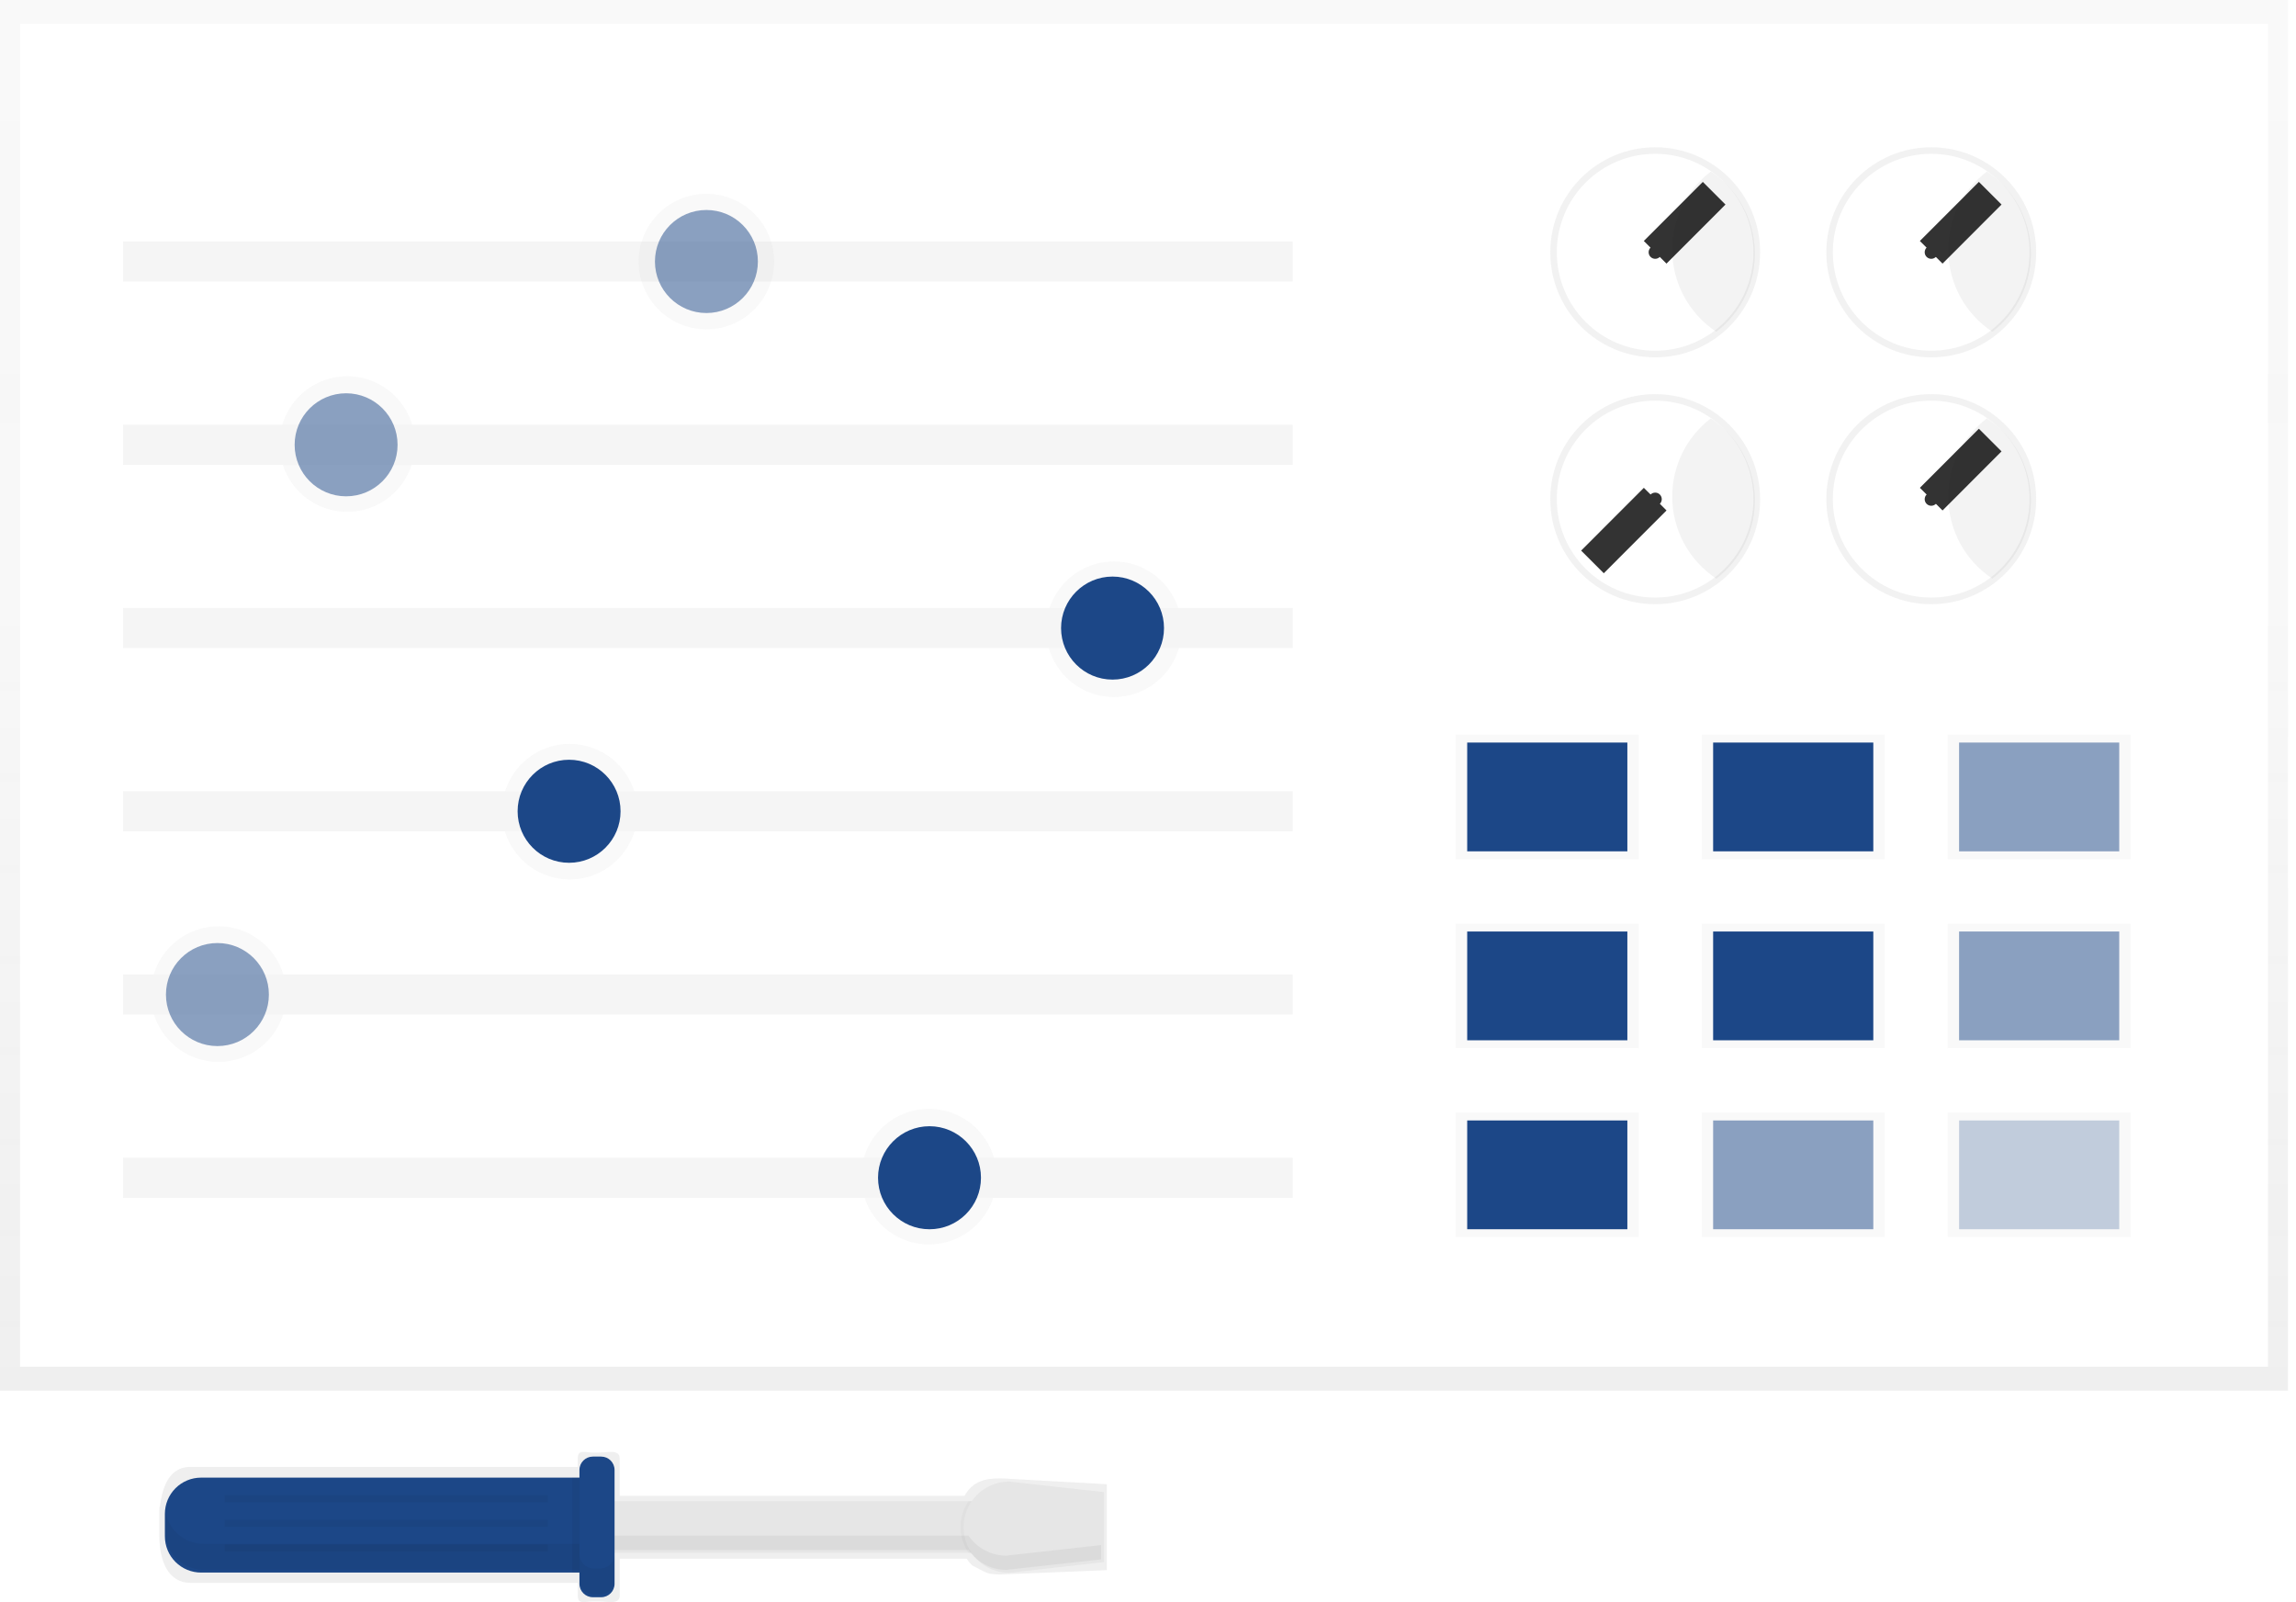 <svg width="215" height="150" viewBox="0 0 215 150" version="1.1" xmlns="http://www.w3.org/2000/svg" xmlns:xlink="http://www.w3.org/1999/xlink">
<title>mgmtIcon</title>
<desc>Created using Figma</desc>
<g id="Canvas" transform="translate(-8899 -5788)">
<g id="mgmtIcon">
<g id="Vector" opacity="0.5">
<use xlink:href="#path0_fill" transform="translate(8899 5788)" fill="url(#paint0_linear)"/>
</g>
<g id="Vector">
<use xlink:href="#path1_fill" transform="translate(8900.88 5790.24)" fill="#FFFFFF"/>
</g>
<g id="Vector">
<use xlink:href="#path2_fill" transform="translate(8910.52 5810.61)" fill="#F5F5F5"/>
</g>
<g id="Vector" opacity="0.5">
<use xlink:href="#path3_fill" transform="translate(8958.81 5806.15)" fill="url(#paint3_linear)"/>
</g>
<g id="Vector" opacity="0.5">
<use xlink:href="#path4_fill" transform="translate(8925.18 5823.23)" fill="url(#paint4_linear)"/>
</g>
<g id="Vector" opacity="0.5">
<use xlink:href="#path5_fill" transform="translate(8996.97 5840.57)" fill="url(#paint5_linear)"/>
</g>
<g id="Vector" opacity="0.5">
<use xlink:href="#path4_fill" transform="translate(8946.01 5857.65)" fill="url(#paint6_linear)"/>
</g>
<g id="Vector" opacity="0.5">
<use xlink:href="#path6_fill" transform="translate(8913.13 5874.73)" fill="url(#paint7_linear)"/>
</g>
<g id="Vector" opacity="0.5">
<use xlink:href="#path7_fill" transform="translate(8979.65 5891.82)" fill="url(#paint8_linear)"/>
</g>
<g id="Vector" opacity="0.5">
<use xlink:href="#path8_fill" transform="translate(8960.33 5807.66)" fill="#1C4787"/>
</g>
<g id="Vector">
<use xlink:href="#path9_fill" transform="translate(8910.52 5827.77)" fill="#F5F5F5"/>
</g>
<g id="Vector" opacity="0.5">
<use xlink:href="#path10_fill" transform="translate(8926.59 5824.82)" fill="#1C4787"/>
</g>
<g id="Vector">
<use xlink:href="#path11_fill" transform="translate(8910.52 5844.92)" fill="#F5F5F5"/>
</g>
<g id="Vector">
<use xlink:href="#path12_fill" transform="translate(8998.36 5841.98)" fill="#1C4787"/>
</g>
<g id="Vector">
<use xlink:href="#path13_fill" transform="translate(8910.52 5862.08)" fill="#F5F5F5"/>
</g>
<g id="Vector">
<use xlink:href="#path14_fill" transform="translate(8947.47 5859.13)" fill="#1C4787"/>
</g>
<g id="Vector">
<use xlink:href="#path2_fill" transform="translate(8910.52 5879.23)" fill="#F5F5F5"/>
</g>
<g id="Vector" opacity="0.5">
<use xlink:href="#path15_fill" transform="translate(8914.54 5876.29)" fill="#1C4787"/>
</g>
<g id="Vector">
<use xlink:href="#path16_fill" transform="translate(8910.52 5896.39)" fill="#F5F5F5"/>
</g>
<g id="Vector">
<use xlink:href="#path17_fill" transform="translate(8981.22 5893.44)" fill="#1C4787"/>
</g>
<g id="Vector" opacity="0.5">
<use xlink:href="#path18_fill" transform="translate(9035.31 5856.79)" fill="url(#paint20_linear)"/>
</g>
<g id="Vector" opacity="0.5">
<use xlink:href="#path19_fill" transform="translate(9058.35 5856.79)" fill="url(#paint21_linear)"/>
</g>
<g id="Vector" opacity="0.5">
<use xlink:href="#path20_fill" transform="translate(9081.38 5856.79)" fill="url(#paint22_linear)"/>
</g>
<g id="Vector" opacity="0.5">
<use xlink:href="#path21_fill" transform="translate(9035.31 5874.49)" fill="url(#paint23_linear)"/>
</g>
<g id="Vector" opacity="0.5">
<use xlink:href="#path22_fill" transform="translate(9058.35 5874.49)" fill="url(#paint24_linear)"/>
</g>
<g id="Vector" opacity="0.5">
<use xlink:href="#path23_fill" transform="translate(9081.38 5874.49)" fill="url(#paint25_linear)"/>
</g>
<g id="Vector" opacity="0.5">
<use xlink:href="#path24_fill" transform="translate(9035.31 5892.17)" fill="url(#paint26_linear)"/>
</g>
<g id="Vector" opacity="0.5">
<use xlink:href="#path25_fill" transform="translate(9058.35 5892.17)" fill="url(#paint27_linear)"/>
</g>
<g id="Vector" opacity="0.5">
<use xlink:href="#path26_fill" transform="translate(9081.38 5892.17)" fill="url(#paint28_linear)"/>
</g>
<g id="Vector">
<use xlink:href="#path27_fill" transform="translate(9036.39 5857.52)" fill="#1C4787"/>
</g>
<g id="Vector">
<use xlink:href="#path28_fill" transform="translate(9059.42 5857.52)" fill="#1C4787"/>
</g>
<g id="Vector" opacity="0.5">
<use xlink:href="#path28_fill" transform="translate(9082.45 5857.52)" fill="#1C4787"/>
</g>
<g id="Vector">
<use xlink:href="#path29_fill" transform="translate(9036.39 5875.21)" fill="#1C4787"/>
</g>
<g id="Vector">
<use xlink:href="#path30_fill" transform="translate(9059.42 5875.21)" fill="#1C4787"/>
</g>
<g id="Vector" opacity="0.5">
<use xlink:href="#path30_fill" transform="translate(9082.45 5875.21)" fill="#1C4787"/>
</g>
<g id="Vector">
<use xlink:href="#path31_fill" transform="translate(9036.39 5892.9)" fill="#1C4787"/>
</g>
<g id="Vector" opacity="0.5">
<use xlink:href="#path32_fill" transform="translate(9059.42 5892.9)" fill="#1C4787"/>
</g>
<g id="Vector" opacity="0.5">
<use xlink:href="#path32_fill" transform="translate(9082.45 5892.9)" fill="#8AA0BF"/>
</g>
<g id="Vector" opacity="0.5">
<use xlink:href="#path33_fill" transform="translate(8913.92 5923.93)" fill="url(#paint38_linear)"/>
</g>
<g id="Vector">
<use xlink:href="#path34_fill" transform="translate(8940.78 5928.55)" fill="#E6E6E6"/>
</g>
<g id="Vector" opacity="0.03">
<use xlink:href="#path35_fill" transform="translate(8988.95 5928.56)"/>
</g>
<g id="Vector">
<use xlink:href="#path36_fill" transform="translate(8989.23 5926.71)" fill="#E6E6E6"/>
</g>
<g id="Vector" opacity="0.05">
<use xlink:href="#path37_fill" transform="translate(8940.5 5931.77)"/>
</g>
<g id="Vector">
<use xlink:href="#path38_fill" transform="translate(8914.44 5926.34)" fill="#1C4787"/>
</g>
<g id="Vector">
<use xlink:href="#path39_fill" transform="translate(8953.26 5924.37)" fill="#1C4787"/>
</g>
<g id="Vector" opacity="0.05">
<use xlink:href="#path40_fill" transform="translate(8952.6 5926.34)"/>
</g>
<g id="Vector" opacity="0.05">
<use xlink:href="#path41_fill" transform="translate(8920.04 5927.99)"/>
</g>
<g id="Vector" opacity="0.05">
<use xlink:href="#path42_fill" transform="translate(8920.04 5930.29)"/>
</g>
<g id="Vector" opacity="0.05">
<use xlink:href="#path43_fill" transform="translate(8920.04 5932.6)"/>
</g>
<g id="Vector" opacity="0.05">
<use xlink:href="#path44_fill" transform="translate(8914.45 5929.31)"/>
</g>
<g id="Vector">
<use xlink:href="#path45_fill" transform="translate(9044.17 5801.79)" fill="url(#paint50_linear)"/>
</g>
<g id="Vector">
<use xlink:href="#path46_fill" transform="translate(9044.78 5802.4)" fill="#FFFFFF"/>
</g>
<g id="Vector">
<use xlink:href="#path47_fill" transform="translate(9053.38 5811)" fill="#333333"/>
</g>
<g id="Vector">
<use xlink:href="#path48_stroke" transform="translate(9053.99 5806.09)" fill="#333333"/>
</g>
<g id="Vector" opacity="0.05">
<use xlink:href="#path49_fill" transform="translate(9055.59 5804.06)"/>
</g>
<g id="Vector">
<use xlink:href="#path45_fill" transform="translate(9070.02 5801.79)" fill="url(#paint55_linear)"/>
</g>
<g id="Vector">
<use xlink:href="#path46_fill" transform="translate(9070.63 5802.4)" fill="#FFFFFF"/>
</g>
<g id="Vector">
<use xlink:href="#path47_fill" transform="translate(9079.23 5811)" fill="#333333"/>
</g>
<g id="Vector">
<use xlink:href="#path48_stroke" transform="translate(9079.84 5806.09)" fill="#333333"/>
</g>
<g id="Vector" opacity="0.05">
<use xlink:href="#path49_fill" transform="translate(9081.44 5804.06)"/>
</g>
<g id="Vector">
<use xlink:href="#path50_fill" transform="translate(9044.17 5824.9)" fill="url(#paint60_linear)"/>
</g>
<g id="Vector">
<use xlink:href="#path51_fill" transform="translate(9044.78 5825.51)" fill="#FFFFFF"/>
</g>
<g id="Vector">
<use xlink:href="#path52_fill" transform="translate(9053.38 5834.12)" fill="#333333"/>
</g>
<g id="Vector">
<use xlink:href="#path53_stroke" transform="translate(9048.12 5834.73)" fill="#333333"/>
</g>
<g id="Vector" opacity="0.05">
<use xlink:href="#path54_fill" transform="translate(9055.59 5827.17)"/>
</g>
<g id="Vector">
<use xlink:href="#path50_fill" transform="translate(9070.02 5824.9)" fill="url(#paint65_linear)"/>
</g>
<g id="Vector">
<use xlink:href="#path51_fill" transform="translate(9070.63 5825.51)" fill="#FFFFFF"/>
</g>
<g id="Vector">
<use xlink:href="#path52_fill" transform="translate(9079.23 5834.12)" fill="#333333"/>
</g>
<g id="Vector">
<use xlink:href="#path55_stroke" transform="translate(9079.84 5829.2)" fill="#333333"/>
</g>
<g id="Vector" opacity="0.05">
<use xlink:href="#path54_fill" transform="translate(9081.44 5827.17)"/>
</g>
</g>
</g>
<defs>
<linearGradient id="paint0_linear" x1="0" y1="0" x2="1" y2="0" gradientUnits="userSpaceOnUse" gradientTransform="matrix(0 -130.195 130.077 0 42.087 130.195)">
<stop offset="0" stop-color="#808080" stop-opacity="0.25"/>
<stop offset="0.54" stop-color="#808080" stop-opacity="0.12"/>
<stop offset="1" stop-color="#808080" stop-opacity="0.1"/>
</linearGradient>
<linearGradient id="paint3_linear" x1="0" y1="0" x2="1" y2="0" gradientUnits="userSpaceOnUse" gradientTransform="matrix(0 -640.206 639.626 0 3019.34 3241.61)">
<stop offset="0" stop-color="#808080" stop-opacity="0.25"/>
<stop offset="0.54" stop-color="#808080" stop-opacity="0.12"/>
<stop offset="1" stop-color="#808080" stop-opacity="0.1"/>
</linearGradient>
<linearGradient id="paint4_linear" x1="0" y1="0" x2="1" y2="0" gradientUnits="userSpaceOnUse" gradientTransform="matrix(0 -640.206 639.626 0 1321.45 4104.01)">
<stop offset="0" stop-color="#808080" stop-opacity="0.25"/>
<stop offset="0.54" stop-color="#808080" stop-opacity="0.12"/>
<stop offset="1" stop-color="#808080" stop-opacity="0.1"/>
</linearGradient>
<linearGradient id="paint5_linear" x1="0" y1="0" x2="1" y2="0" gradientUnits="userSpaceOnUse" gradientTransform="matrix(0 -640.206 639.626 0 4945.32 4979.1)">
<stop offset="0" stop-color="#808080" stop-opacity="0.25"/>
<stop offset="0.54" stop-color="#808080" stop-opacity="0.12"/>
<stop offset="1" stop-color="#808080" stop-opacity="0.1"/>
</linearGradient>
<linearGradient id="paint6_linear" x1="0" y1="0" x2="1" y2="0" gradientUnits="userSpaceOnUse" gradientTransform="matrix(0 -640.206 639.626 0 2373.13 5841.5)">
<stop offset="0" stop-color="#808080" stop-opacity="0.25"/>
<stop offset="0.54" stop-color="#808080" stop-opacity="0.12"/>
<stop offset="1" stop-color="#808080" stop-opacity="0.1"/>
</linearGradient>
<linearGradient id="paint7_linear" x1="0" y1="0" x2="1" y2="0" gradientUnits="userSpaceOnUse" gradientTransform="matrix(0 -640.206 639.626 0 713.244 6703.9)">
<stop offset="0" stop-color="#808080" stop-opacity="0.25"/>
<stop offset="0.54" stop-color="#808080" stop-opacity="0.12"/>
<stop offset="1" stop-color="#808080" stop-opacity="0.1"/>
</linearGradient>
<linearGradient id="paint8_linear" x1="0" y1="0" x2="1" y2="0" gradientUnits="userSpaceOnUse" gradientTransform="matrix(0 -640.206 639.626 0 4071.03 7566.3)">
<stop offset="0" stop-color="#808080" stop-opacity="0.25"/>
<stop offset="0.54" stop-color="#808080" stop-opacity="0.12"/>
<stop offset="1" stop-color="#808080" stop-opacity="0.1"/>
</linearGradient>
<linearGradient id="paint20_linear" x1="0" y1="0" x2="1" y2="0" gradientUnits="userSpaceOnUse" gradientTransform="matrix(0 -539.385 794.041 0 9495.67 5274.4)">
<stop offset="0" stop-color="#808080" stop-opacity="0.25"/>
<stop offset="0.54" stop-color="#808080" stop-opacity="0.12"/>
<stop offset="1" stop-color="#808080" stop-opacity="0.1"/>
</linearGradient>
<linearGradient id="paint21_linear" x1="0" y1="0" x2="1" y2="0" gradientUnits="userSpaceOnUse" gradientTransform="matrix(0 -539.385 794.041 0 11068.3 5274.4)">
<stop offset="0" stop-color="#808080" stop-opacity="0.25"/>
<stop offset="0.54" stop-color="#808080" stop-opacity="0.12"/>
<stop offset="1" stop-color="#808080" stop-opacity="0.1"/>
</linearGradient>
<linearGradient id="paint22_linear" x1="0" y1="0" x2="1" y2="0" gradientUnits="userSpaceOnUse" gradientTransform="matrix(0 -539.385 794.041 0 12641 5274.4)">
<stop offset="0" stop-color="#808080" stop-opacity="0.25"/>
<stop offset="0.54" stop-color="#808080" stop-opacity="0.12"/>
<stop offset="1" stop-color="#808080" stop-opacity="0.1"/>
</linearGradient>
<linearGradient id="paint23_linear" x1="0" y1="0" x2="1" y2="0" gradientUnits="userSpaceOnUse" gradientTransform="matrix(0 -539.385 794.041 0 9495.67 6094.25)">
<stop offset="0" stop-color="#808080" stop-opacity="0.25"/>
<stop offset="0.54" stop-color="#808080" stop-opacity="0.12"/>
<stop offset="1" stop-color="#808080" stop-opacity="0.1"/>
</linearGradient>
<linearGradient id="paint24_linear" x1="0" y1="0" x2="1" y2="0" gradientUnits="userSpaceOnUse" gradientTransform="matrix(0 -539.385 794.041 0 11068.3 6094.25)">
<stop offset="0" stop-color="#808080" stop-opacity="0.25"/>
<stop offset="0.54" stop-color="#808080" stop-opacity="0.12"/>
<stop offset="1" stop-color="#808080" stop-opacity="0.1"/>
</linearGradient>
<linearGradient id="paint25_linear" x1="0" y1="0" x2="1" y2="0" gradientUnits="userSpaceOnUse" gradientTransform="matrix(0 -539.385 794.041 0 12641 6094.25)">
<stop offset="0" stop-color="#808080" stop-opacity="0.25"/>
<stop offset="0.54" stop-color="#808080" stop-opacity="0.12"/>
<stop offset="1" stop-color="#808080" stop-opacity="0.1"/>
</linearGradient>
<linearGradient id="paint26_linear" x1="0" y1="0" x2="1" y2="0" gradientUnits="userSpaceOnUse" gradientTransform="matrix(0 -539.502 794.213 0 9495.59 6914.1)">
<stop offset="0" stop-color="#808080" stop-opacity="0.25"/>
<stop offset="0.54" stop-color="#808080" stop-opacity="0.12"/>
<stop offset="1" stop-color="#808080" stop-opacity="0.1"/>
</linearGradient>
<linearGradient id="paint27_linear" x1="0" y1="0" x2="1" y2="0" gradientUnits="userSpaceOnUse" gradientTransform="matrix(0 -539.502 794.213 0 11068.2 6914.1)">
<stop offset="0" stop-color="#808080" stop-opacity="0.25"/>
<stop offset="0.54" stop-color="#808080" stop-opacity="0.12"/>
<stop offset="1" stop-color="#808080" stop-opacity="0.1"/>
</linearGradient>
<linearGradient id="paint28_linear" x1="0" y1="0" x2="1" y2="0" gradientUnits="userSpaceOnUse" gradientTransform="matrix(0 -539.502 794.213 0 12640.9 6914.1)">
<stop offset="0" stop-color="#808080" stop-opacity="0.25"/>
<stop offset="0.54" stop-color="#808080" stop-opacity="0.12"/>
<stop offset="1" stop-color="#808080" stop-opacity="0.1"/>
</linearGradient>
<linearGradient id="paint38_linear" x1="0" y1="0" x2="1" y2="0" gradientUnits="userSpaceOnUse" gradientTransform="matrix(31363.8 0 0 4972.06 20641.3 8203.15)">
<stop offset="0" stop-color="#808080" stop-opacity="0.25"/>
<stop offset="0.54" stop-color="#808080" stop-opacity="0.12"/>
<stop offset="1" stop-color="#808080" stop-opacity="0.1"/>
</linearGradient>
<linearGradient id="paint50_linear" x1="0" y1="0" x2="1" y2="0" gradientUnits="userSpaceOnUse" gradientTransform="matrix(0 -1539.31 1537.92 0 11363.6 5232.13)">
<stop offset="0" stop-color="#808080" stop-opacity="0.25"/>
<stop offset="0.54" stop-color="#808080" stop-opacity="0.12"/>
<stop offset="1" stop-color="#808080" stop-opacity="0.1"/>
</linearGradient>
<linearGradient id="paint55_linear" x1="0" y1="0" x2="1" y2="0" gradientUnits="userSpaceOnUse" gradientTransform="matrix(0 -1539.31 1537.92 0 13387.5 5232.13)">
<stop offset="0" stop-color="#808080" stop-opacity="0.25"/>
<stop offset="0.54" stop-color="#808080" stop-opacity="0.12"/>
<stop offset="1" stop-color="#808080" stop-opacity="0.1"/>
</linearGradient>
<linearGradient id="paint60_linear" x1="0" y1="0" x2="1" y2="0" gradientUnits="userSpaceOnUse" gradientTransform="matrix(0 -1539.31 1537.92 0 11363.6 7041.47)">
<stop offset="0" stop-color="#808080" stop-opacity="0.25"/>
<stop offset="0.54" stop-color="#808080" stop-opacity="0.12"/>
<stop offset="1" stop-color="#808080" stop-opacity="0.1"/>
</linearGradient>
<linearGradient id="paint65_linear" x1="0" y1="0" x2="1" y2="0" gradientUnits="userSpaceOnUse" gradientTransform="matrix(0 -1539.31 1537.92 0 13387.5 7041.47)">
<stop offset="0" stop-color="#808080" stop-opacity="0.25"/>
<stop offset="0.54" stop-color="#808080" stop-opacity="0.12"/>
<stop offset="1" stop-color="#808080" stop-opacity="0.1"/>
</linearGradient>
<path id="path0_fill" d="M 214.248 0L 0 0L 0 130.195L 214.248 130.195L 214.248 0Z"/>
<path id="path1_fill" d="M 210.498 0L 0 0L 0 125.716L 210.498 125.716L 210.498 0Z"/>
<path id="path2_fill" d="M 109.535 0L 0 0L 0 3.753L 109.535 3.753L 109.535 0Z"/>
<path id="path3_fill" d="M 6.335 12.682C 9.834 12.682 12.671 9.843 12.671 6.341C 12.671 2.839 9.834 0 6.335 0C 2.836 0 0 2.839 0 6.341C 0 9.843 2.836 12.682 6.335 12.682Z"/>
<path id="path4_fill" d="M 6.335 12.682C 9.834 12.682 12.671 9.843 12.671 6.341C 12.671 2.839 9.834 0 6.335 0C 2.836 0 0 2.839 0 6.341C 0 9.843 2.836 12.682 6.335 12.682Z"/>
<path id="path5_fill" d="M 6.335 12.682C 9.834 12.682 12.671 9.843 12.671 6.341C 12.671 2.839 9.834 0 6.335 0C 2.836 0 2.14484e-06 2.839 2.14484e-06 6.341C 2.14484e-06 9.843 2.836 12.682 6.335 12.682Z"/>
<path id="path6_fill" d="M 6.335 12.682C 9.834 12.682 12.671 9.843 12.671 6.341C 12.671 2.839 9.834 0 6.335 0C 2.836 0 0 2.839 0 6.341C 0 9.843 2.836 12.682 6.335 12.682Z"/>
<path id="path7_fill" d="M 6.335 12.682C 9.834 12.682 12.671 9.843 12.671 6.341C 12.671 2.839 9.834 0 6.335 0C 2.836 0 2.14484e-06 2.839 2.14484e-06 6.341C 2.14484e-06 9.843 2.836 12.682 6.335 12.682Z"/>
<path id="path8_fill" d="M 4.819 9.647C 7.481 9.647 9.639 7.488 9.639 4.824C 9.639 2.16 7.481 0 4.819 0C 2.158 0 0 2.16 0 4.824C 0 7.488 2.158 9.647 4.819 9.647Z"/>
<path id="path9_fill" d="M 109.535 3.37352e-06L 0 3.37352e-06L 0 3.753L 109.535 3.753L 109.535 3.37352e-06Z"/>
<path id="path10_fill" d="M 4.819 9.647C 7.481 9.647 9.639 7.488 9.639 4.824C 9.639 2.16 7.481 0 4.819 0C 2.158 0 0 2.16 0 4.824C 0 7.488 2.158 9.647 4.819 9.647Z"/>
<path id="path11_fill" d="M 109.535 -2.14679e-06L 0 -2.14679e-06L 0 3.753L 109.535 3.753L 109.535 -2.14679e-06Z"/>
<path id="path12_fill" d="M 4.819 9.647C 7.481 9.647 9.639 7.488 9.639 4.824C 9.639 2.16 7.481 2.76015e-06 4.819 2.76015e-06C 2.158 2.76015e-06 0 2.16 0 4.824C 0 7.488 2.158 9.647 4.819 9.647Z"/>
<path id="path13_fill" d="M 109.535 -2.45347e-06L 0 -2.45347e-06L 0 3.753L 109.535 3.753L 109.535 -2.45347e-06Z"/>
<path id="path14_fill" d="M 4.819 9.647C 7.481 9.647 9.639 7.488 9.639 4.824C 9.639 2.16 7.481 2.45347e-06 4.819 2.45347e-06C 2.158 2.45347e-06 0 2.16 0 4.824C 0 7.488 2.158 9.647 4.819 9.647Z"/>
<path id="path15_fill" d="M 4.819 9.647C 7.481 9.647 9.639 7.488 9.639 4.824C 9.639 2.16 7.481 -3.06684e-06 4.819 -3.06684e-06C 2.158 -3.06684e-06 0 2.16 0 4.824C 0 7.488 2.158 9.647 4.819 9.647Z"/>
<path id="path16_fill" d="M 109.535 0L 0 0L 0 3.753L 109.535 3.753L 109.535 0Z"/>
<path id="path17_fill" d="M 4.819 9.647C 7.481 9.647 9.639 7.488 9.639 4.824C 9.639 2.16 7.481 4.29357e-06 4.819 4.29357e-06C 2.158 4.29357e-06 0 2.16 0 4.824C 0 7.488 2.158 9.647 4.819 9.647Z"/>
<path id="path18_fill" d="M 17.139 -2.14679e-06L 0 -2.14679e-06L 0 11.642L 17.139 11.642L 17.139 -2.14679e-06Z"/>
<path id="path19_fill" d="M 17.139 -2.14679e-06L 4.28968e-06 -2.14679e-06L 4.28968e-06 11.642L 17.139 11.642L 17.139 -2.14679e-06Z"/>
<path id="path20_fill" d="M 17.139 -2.14679e-06L 6.74093e-06 -2.14679e-06L 6.74093e-06 11.642L 17.139 11.642L 17.139 -2.14679e-06Z"/>
<path id="path21_fill" d="M 17.139 0L 0 0L 0 11.642L 17.139 11.642L 17.139 0Z"/>
<path id="path22_fill" d="M 17.139 0L 4.28968e-06 0L 4.28968e-06 11.642L 17.139 11.642L 17.139 0Z"/>
<path id="path23_fill" d="M 17.139 0L 6.74093e-06 0L 6.74093e-06 11.642L 17.139 11.642L 17.139 0Z"/>
<path id="path24_fill" d="M 17.139 -5.52031e-06L 0 -5.52031e-06L 0 11.642L 17.139 11.642L 17.139 -5.52031e-06Z"/>
<path id="path25_fill" d="M 17.139 -5.52031e-06L 4.28968e-06 -5.52031e-06L 4.28968e-06 11.642L 17.139 11.642L 17.139 -5.52031e-06Z"/>
<path id="path26_fill" d="M 17.139 -5.52031e-06L 6.74093e-06 -5.52031e-06L 6.74093e-06 11.642L 17.139 11.642L 17.139 -5.52031e-06Z"/>
<path id="path27_fill" d="M 14.998 0L 6.74093e-06 0L 6.74093e-06 10.185L 14.998 10.185L 14.998 0Z"/>
<path id="path28_fill" d="M 14.998 0L -6.12812e-06 0L -6.12812e-06 10.185L 14.998 10.185L 14.998 0Z"/>
<path id="path29_fill" d="M 14.998 -2.76015e-06L 6.74093e-06 -2.76015e-06L 6.74093e-06 10.185L 14.998 10.185L 14.998 -2.76015e-06Z"/>
<path id="path30_fill" d="M 14.998 -2.76015e-06L -6.12812e-06 -2.76015e-06L -6.12812e-06 10.185L 14.998 10.185L 14.998 -2.76015e-06Z"/>
<path id="path31_fill" d="M 14.998 0L 6.74093e-06 0L 6.74093e-06 10.185L 14.998 10.185L 14.998 0Z"/>
<path id="path32_fill" d="M 14.998 0L -6.12812e-06 0L -6.12812e-06 10.185L 14.998 10.185L 14.998 0Z"/>
<path id="path33_fill" d="M 78.817 2.477C 77.31 2.477 76.193 2.728 75.4 4.11L 43.111 4.11L 43.111 0.628C 43.111 -0.277 41.956 0.062 41.195 0.062L 40.565 0.062C 39.812 0.062 39.185 -0.277 39.185 0.628L 39.185 1.404L 2.919 1.404C 1.042 1.404 0.296 3.052 0.04 5.195C 0.04 5.14 0.025 5.087 0.02 5.032C 0.008 5.185 -1.53203e-06 5.341 -1.53203e-06 5.497L -1.53203e-06 7.841C -1.53203e-06 10.283 0.863 12.26 2.922 12.26L 39.187 12.26L 39.187 13.438C 39.187 14.342 39.805 14.003 40.568 14.003L 41.198 14.003C 41.951 14.003 43.113 14.342 43.113 13.438L 43.113 10.001L 75.601 10.001C 75.747 10.218 75.91 10.423 76.088 10.614C 77.479 11.32 77.499 11.476 78.771 11.476L 88.726 11.074L 88.726 3.027L 78.817 2.477Z"/>
<path id="path34_fill" d="M 49.812 6.74704e-06L 0 6.74704e-06L 0 4.824L 49.812 4.824L 49.812 6.74704e-06Z"/>
<path id="path35_fill" d="M 4.28968e-06 2.412C 0.002 3.273 0.265 4.114 0.753 4.824L 1.381 4.824L 1.381 -6.13368e-06L 0.753 -6.13368e-06C 0.265 0.71 0.002 1.55 4.28968e-06 2.412Z"/>
<path id="path36_fill" d="M 13.148 7.537L 4.267 8.542C 3.135 8.542 2.05 8.092 1.25 7.291C 0.45 6.49 -1.83844e-06 5.404 -1.83844e-06 4.271C -1.83844e-06 3.138 0.45 2.052 1.25 1.251C 2.05 0.45 3.135 0 4.267 0L 13.148 0.987L 13.148 7.537Z"/>
<path id="path37_fill" d="M 49.197 6.13368e-06L -3.06406e-06 6.13368e-06L -3.06406e-06 1.339L 49.197 1.339C 49.589 1.915 50.116 2.386 50.732 2.712C 51.347 3.037 52.033 3.207 52.729 3.206L 61.61 2.223L 61.61 0.884L 52.729 1.872C 52.033 1.872 51.347 1.702 50.731 1.375C 50.115 1.049 49.589 0.577 49.197 6.13368e-06Z"/>
<path id="path38_fill" d="M 3.389 7.36042e-06L 39.481 7.36042e-06L 39.481 8.889L 3.389 8.889C 2.49 8.889 1.628 8.531 0.992 7.895C 0.357 7.259 0 6.397 0 5.497L 0 3.384C 0.002 2.486 0.36 1.625 0.995 0.991C 1.63 0.356 2.491 5.14258e-06 3.389 7.36042e-06L 3.389 7.36042e-06Z"/>
<path id="path39_fill" d="M 2.033 -4.29357e-06L 1.255 -4.29357e-06C 0.562 -4.29357e-06 0 0.562 0 1.256L 0 11.911C 0 12.605 0.562 13.167 1.255 13.167L 2.033 13.167C 2.726 13.167 3.288 12.605 3.288 11.911L 3.288 1.256C 3.288 0.562 2.726 -4.29357e-06 2.033 -4.29357e-06Z"/>
<path id="path40_fill" d="M 0.658 7.36041e-06L 0 7.36041e-06L 0 8.889L 0.658 8.889L 0.658 7.36041e-06Z"/>
<path id="path41_fill" d="M 30.259 4.29357e-06L 0 4.29357e-06L 0 0.658L 30.259 0.658L 30.259 4.29357e-06Z"/>
<path id="path42_fill" d="M 30.259 0L 0 0L 0 0.658L 30.259 0.658L 30.259 0Z"/>
<path id="path43_fill" d="M 30.259 0L 0 0L 0 0.658L 30.259 0.658L 30.259 0Z"/>
<path id="path44_fill" d="M 40.761 5.542L 40.151 5.542C 39.796 5.542 39.456 5.401 39.205 5.15C 38.954 4.899 38.813 4.558 38.813 4.203L 38.813 3.238L 3.615 3.238C 2.722 3.238 1.86 2.907 1.196 2.31C 0.533 1.712 0.114 0.889 0.02 -6.13368e-06C 0.007 0.127 3.79259e-05 0.254 1.07242e-06 0.382L 1.07242e-06 2.032C 1.07242e-06 2.992 0.381 3.912 1.059 4.591C 1.737 5.269 2.656 5.65 3.615 5.65L 38.811 5.65L 38.811 6.615C 38.811 6.97 38.952 7.311 39.203 7.562C 39.454 7.813 39.794 7.954 40.149 7.954L 40.759 7.954C 41.114 7.954 41.454 7.813 41.705 7.562C 41.956 7.311 42.096 6.97 42.096 6.615L 42.096 4.203C 42.096 4.558 41.956 4.898 41.706 5.149C 41.455 5.4 41.116 5.542 40.761 5.542L 40.761 5.542Z"/>
<path id="path45_fill" d="M 9.824 19.667C 15.25 19.667 19.649 15.264 19.649 9.833C 19.649 4.403 15.25 0 9.824 0C 4.399 0 4.28968e-06 4.403 4.28968e-06 9.833C 4.28968e-06 15.264 4.399 19.667 9.824 19.667Z"/>
<path id="path46_fill" d="M 9.209 18.436C 14.296 18.436 18.419 14.309 18.419 9.218C 18.419 4.127 14.296 0 9.209 0C 4.123 0 7.35374e-06 4.127 7.35374e-06 9.218C 7.35374e-06 14.309 4.123 18.436 9.209 18.436Z"/>
<path id="path47_fill" d="M 0.615 1.231C 0.955 1.231 1.23 0.955 1.23 0.616C 1.23 0.276 0.955 0 0.615 0C 0.275 0 4.9025e-06 0.276 4.9025e-06 0.616C 4.9025e-06 0.955 0.275 1.231 0.615 1.231Z"/>
<path id="path48_stroke" d="M 1.061 6.59L 6.586 1.06L 4.464 -1.06L -1.061 4.47L 1.061 6.59Z"/>
<path id="path49_fill" d="M -1.78948e-06 7.316C -0.001 8.839 0.376 10.338 1.096 11.679C 1.816 13.02 2.857 14.162 4.127 15.001C 5.292 14.108 6.227 12.95 6.854 11.622C 7.481 10.294 7.782 8.836 7.731 7.368C 7.681 5.9 7.281 4.466 6.564 3.184C 5.848 1.902 4.836 0.811 3.612 7.6671e-07C 2.488 0.859 1.578 1.966 0.951 3.235C 0.325 4.504 -0.001 5.901 -1.78948e-06 7.316L -1.78948e-06 7.316Z"/>
<path id="path50_fill" d="M 9.824 19.667C 15.25 19.667 19.649 15.264 19.649 9.833C 19.649 4.403 15.25 2.45347e-06 9.824 2.45347e-06C 4.399 2.45347e-06 4.28968e-06 4.403 4.28968e-06 9.833C 4.28968e-06 15.264 4.399 19.667 9.824 19.667Z"/>
<path id="path51_fill" d="M 9.209 18.436C 14.296 18.436 18.419 14.309 18.419 9.218C 18.419 4.127 14.296 -2.14679e-06 9.209 -2.14679e-06C 4.123 -2.14679e-06 7.35374e-06 4.127 7.35374e-06 9.218C 7.35374e-06 14.309 4.123 18.436 9.209 18.436Z"/>
<path id="path52_fill" d="M 0.615 1.231C 0.955 1.231 1.23 0.955 1.23 0.616C 1.23 0.276 0.955 3.06684e-06 0.615 3.06684e-06C 0.275 3.06684e-06 4.9025e-06 0.276 4.9025e-06 0.616C 4.9025e-06 0.955 0.275 1.231 0.615 1.231Z"/>
<path id="path53_stroke" d="M 4.812 -1.06L -1.061 4.819L 1.061 6.939L 6.935 1.06L 4.812 -1.06Z"/>
<path id="path54_fill" d="M -1.78948e-06 7.316C -0.001 8.839 0.376 10.338 1.096 11.679C 1.816 13.02 2.857 14.162 4.127 15.001C 5.292 14.108 6.227 12.95 6.854 11.622C 7.481 10.294 7.782 8.836 7.731 7.368C 7.681 5.9 7.281 4.466 6.564 3.184C 5.848 1.902 4.836 0.811 3.612 -3.06684e-06C 2.488 0.859 1.578 1.966 0.951 3.235C 0.325 4.504 -0.001 5.901 -1.78948e-06 7.316L -1.78948e-06 7.316Z"/>
<path id="path55_stroke" d="M 1.061 6.59L 6.586 1.06L 4.464 -1.06L -1.061 4.47L 1.061 6.59Z"/>
</defs>
</svg>
